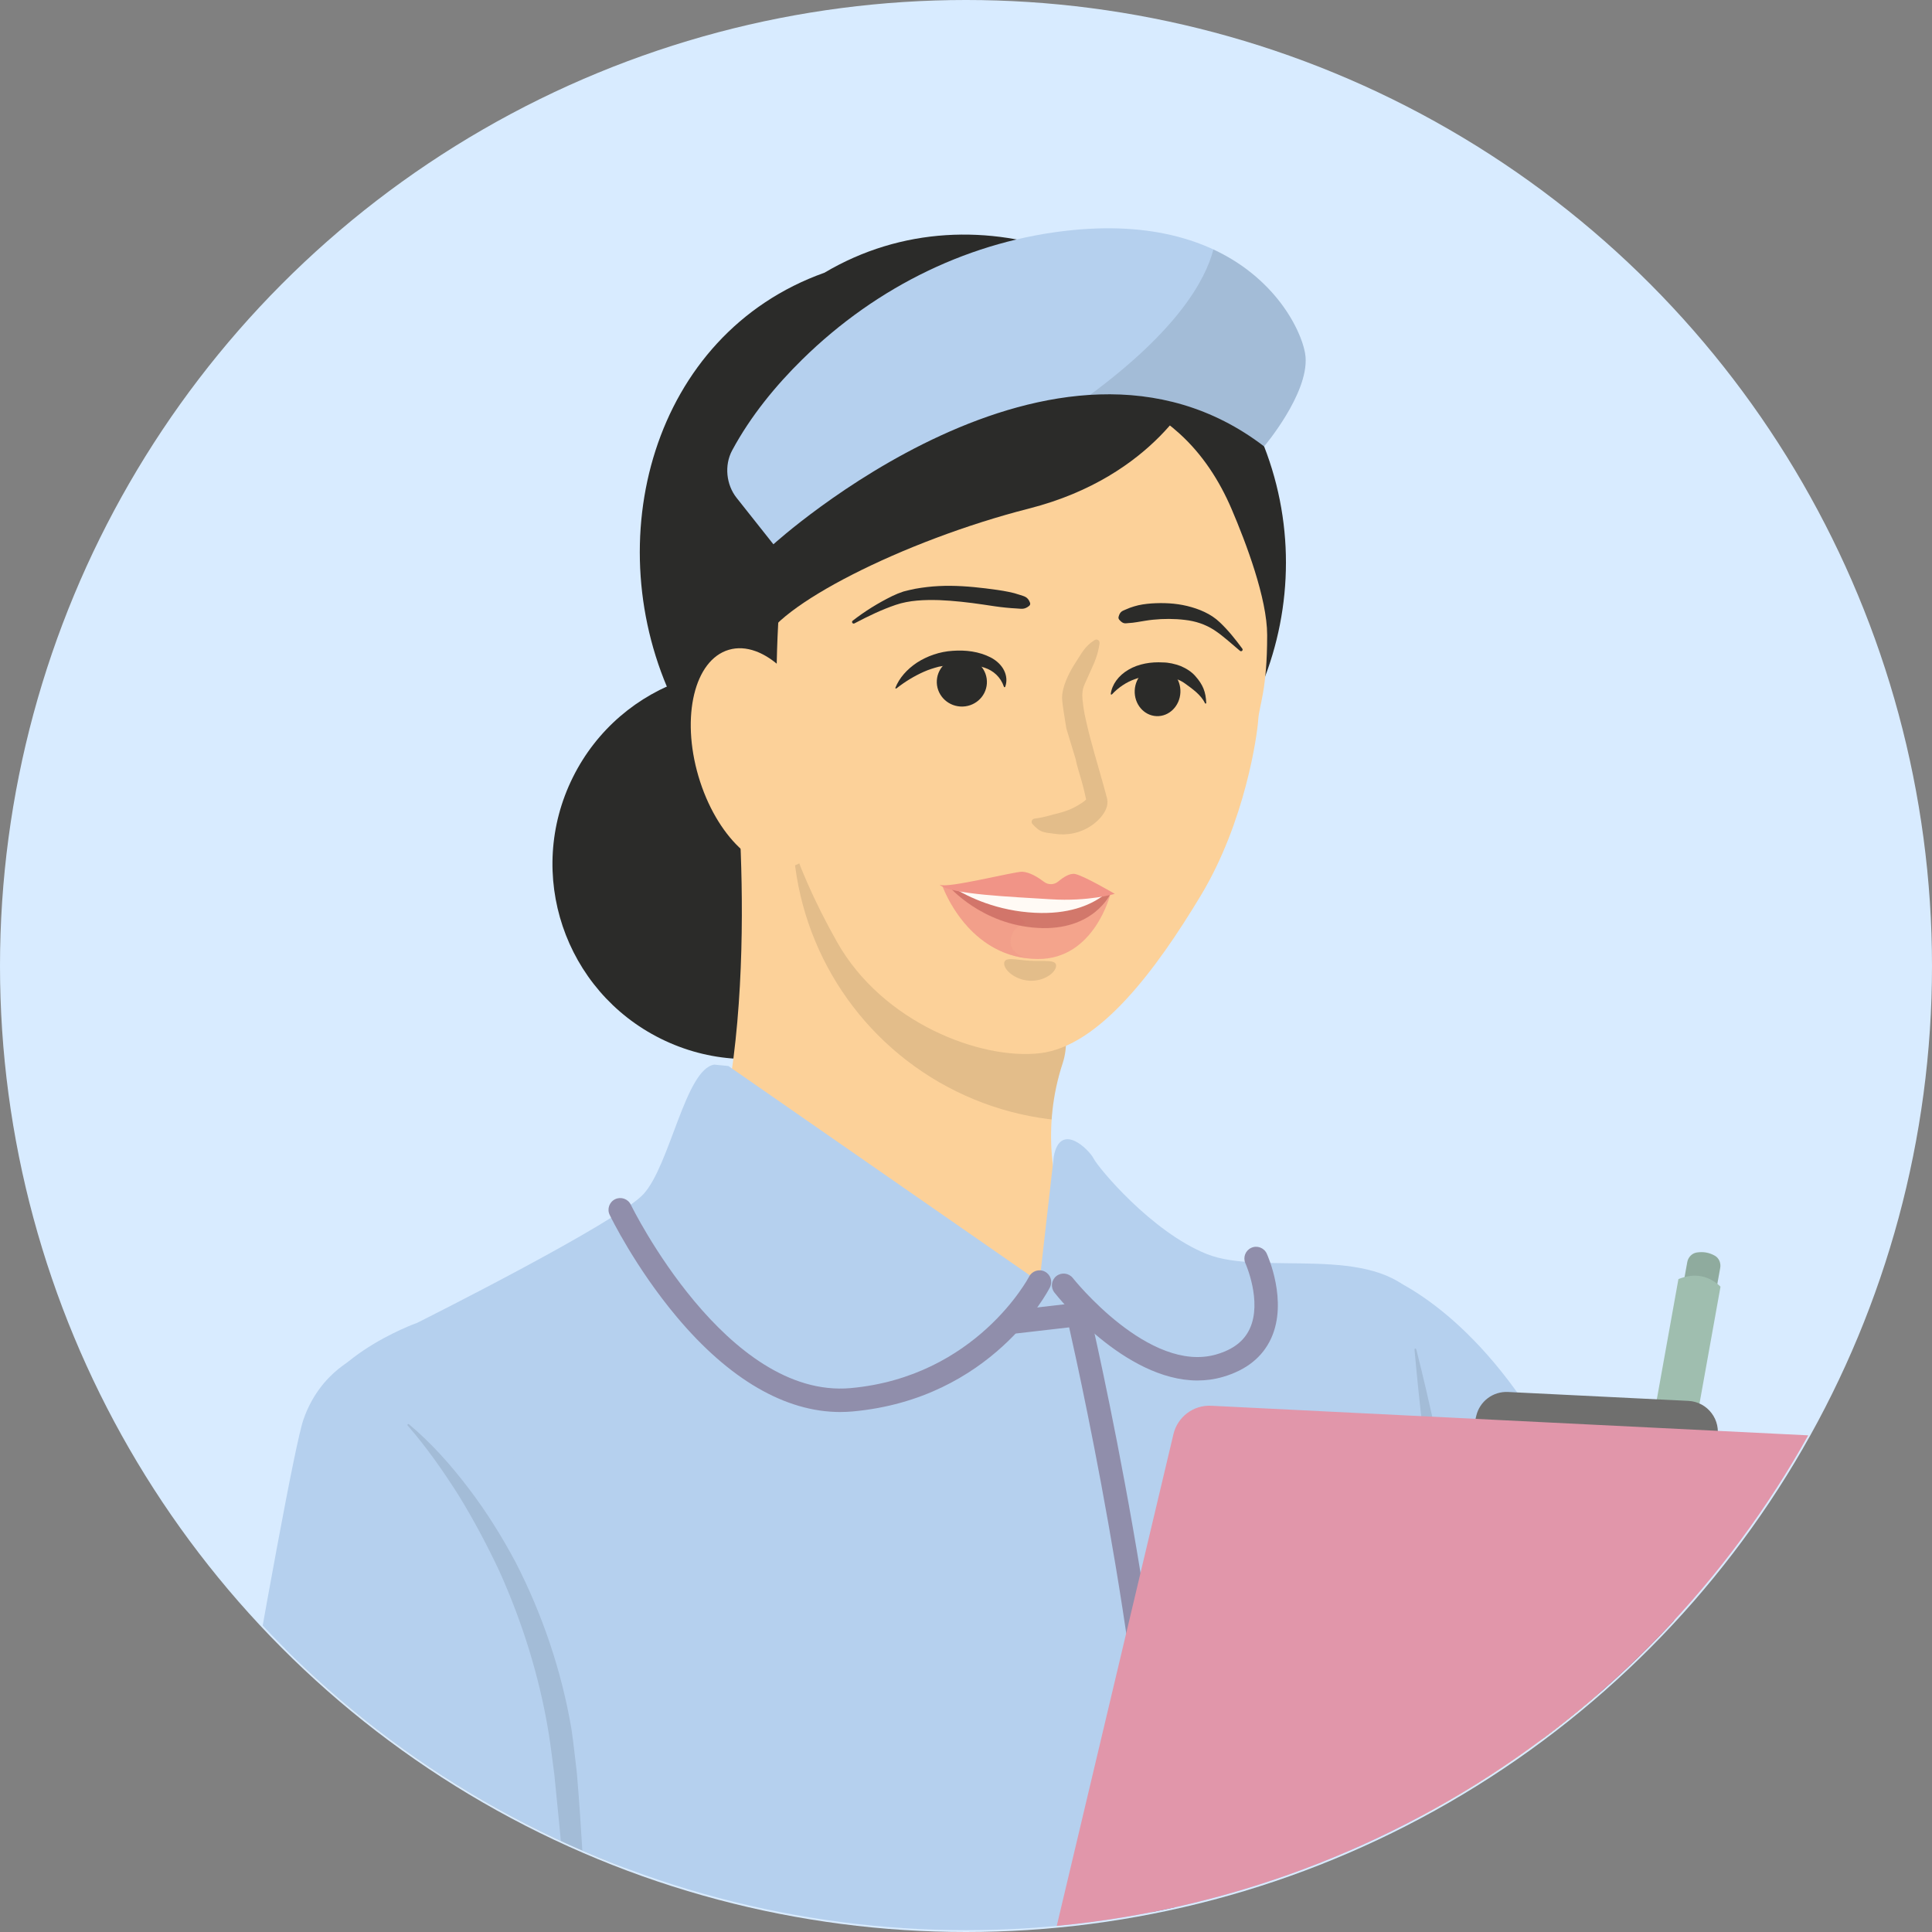<?xml version="1.0" encoding="UTF-8"?>
<svg id="_レイヤー_1" data-name="レイヤー 1" xmlns="http://www.w3.org/2000/svg" xmlns:xlink="http://www.w3.org/1999/xlink" viewBox="0 0 120 120">
  <rect x="0" y="0" width="120" height="120" fill="#808080" stroke="none"/>
  <defs>
    <style>
      .cls-1 {
        fill: none;
      }

      .cls-2 {
        clip-path: url(#clippath);
      }

      .cls-3 {
        opacity: .1;
      }

      .cls-4 {
        opacity: .1;
      }

      .cls-5 {
        fill: #fff;
      }

      .cls-6 {
        fill: #fcd199;
      }

      .cls-7, .cls-8, .cls-9 {
        fill: #f19487;
      }

      .cls-10 {
        fill: #9fbeaf;
      }

      .cls-11 {
        fill: #b5d0ee;
      }

      .cls-12 {
        fill: #908eab;
      }

      .cls-13 {
        fill: #d8ebff;
      }

      .cls-14 {
        fill: #e196aa;
      }

      .cls-15 {
        fill: #6f6f6e;
      }

      .cls-16 {
        fill: #2b2b29;
      }

      .cls-17 {
        clip-path: url(#clippath-1);
      }

      .cls-18 {
        opacity: .9;
      }

      .cls-19 {
        fill: #aa3e42;
      }

      .cls-19, .cls-8 {
        opacity: .5;
      }

      .cls-9 {
        opacity: .8;
      }
    </style>
    <clipPath id="clippath">
      <circle class="cls-1" cx="60" cy="60" r="59.887"/>
    </clipPath>
    <clipPath id="clippath-1">
      <path class="cls-6" d="M45.612,47.029s1.929,17.222-2.067,27.142c-3.996,9.92,16.258,22.733,16.258,22.733l8.956-16.12s-5.373-6.751-2.756-14.742c2.618-7.991-20.391-19.013-20.391-19.013Z"/>
    </clipPath>
  </defs>
  <circle class="cls-13" cx="60" cy="60" r="60"/>
  <g class="cls-2">
    <g>
      <path class="cls-10" d="M103.478,93.325l-.594-.107c-.401-.072-.667-.455-.595-.856l2.51-13.969c.054-.3,.286-.549,.587-.597,.414-.066,.789,.006,1.131,.202,.259,.149,.381,.46,.328,.754l-2.512,13.978c-.072,.401-.455,.667-.856,.595Z"/>
      <path class="cls-3" d="M103.478,93.325l-.594-.107c-.401-.072-.667-.455-.595-.856l2.51-13.969c.054-.3,.286-.549,.587-.597,.414-.066,.789,.006,1.131,.202,.259,.149,.381,.46,.328,.754l-2.512,13.978c-.072,.401-.455,.667-.856,.595Z"/>
      <path class="cls-10" d="M103.384,99.284l-2.614-.469,3.48-19.369c1.026-.407,1.888-.216,2.614,.469l-3.48,19.369Z"/>
      <path class="cls-11" d="M85.584,79.075s4.691,1.362,9.382,8.474c4.691,7.112,14.224,30.415,14.224,30.415,0,0-8.02,5.447-19.671,4.842s-3.934-43.731-3.934-43.731Z"/>
      <path class="cls-6" d="M38.745,106.744c-.075,3.605-.166,7.21-.295,10.813-.118,3.603-.241,7.206-.402,10.807-.165,3.601-.268,7.205-.484,10.804-.095,1.8-.191,3.6-.334,5.397-.123,1.799-.275,3.596-.46,5.392-.577,5.608-5.591,9.686-11.199,9.109-5.218-.537-9.11-4.916-9.162-10.039-.02-1.805-.008-3.609,.034-5.412,.022-1.803,.09-3.604,.16-5.406,.113-3.603,.339-7.202,.503-10.803,.168-3.601,.374-7.201,.585-10.8,.2-3.599,.438-7.197,.693-10.794,.397-5.616,5.271-9.847,10.887-9.45,5.437,.385,9.575,4.993,9.473,10.38Z"/>
      <circle class="cls-16" cx="46.427" cy="53.668" r="12.11" transform="translate(-22.284 71.403) rotate(-63.61)"/>
      <g>
        <g>
          <path class="cls-6" d="M45.612,47.029s1.929,17.222-2.067,27.142c-3.996,9.92,16.258,22.733,16.258,22.733l8.956-16.12s-5.373-6.751-2.756-14.742c2.618-7.991-20.391-19.013-20.391-19.013Z"/>
          <g class="cls-17">
            <circle class="cls-3" cx="67.427" cy="51.468" r="18.187"/>
          </g>
        </g>
        <path class="cls-11" d="M16.817,109.03c.827-5.924,2.204-15.982,2.342-20.253,.138-4.271,6.751-6.613,6.751-6.613,0,0,12.4-6.2,14.053-7.991,1.653-1.791,2.61-7.772,4.401-8.048l.878,.087,19.322,13.418,.888-7.8c.413-2.204,2.204-.413,2.48,.138s3.582,4.547,7.027,5.924c3.444,1.378,10.333-.689,13.089,2.756,2.756,3.444,6.062,33.618,4.96,39.956-1.102,6.338-4.409,13.778-2.893,21.493,1.516,7.716-.122,44.877-.122,44.877H33.641s5.496-47.495,4.394-51.215c-1.102-3.72-3.582-9.92-3.582-9.92l-17.636-16.809Z"/>
        <path class="cls-12" d="M69.267,170.682c-.278,0-.542-.159-.664-.429-2.377-5.257-.8-17.065,.869-29.566,1.016-7.613,2.068-15.485,2.068-21.362,0-13.472-4.285-33.124-5.133-36.88l-3.286,.379c-.398,.046-.76-.24-.807-.639-.046-.4,.24-.761,.64-.807l4.578-.529,.148,.631c.053,.226,5.316,22.802,5.316,37.844,0,5.973-1.057,13.894-2.08,21.554-1.568,11.748-3.19,23.896-.985,28.774,.165,.366,.003,.797-.364,.963-.097,.044-.199,.065-.299,.065Z"/>
        <path class="cls-11" d="M22.333,84.22s-2.421,.908-3.48,3.934-7.717,42.823-7.717,42.823l26.632,4.086s7.263-45.395-15.434-50.843Z"/>
        <path class="cls-3" d="M87.965,83.807c.865,3.38,1.572,6.789,2.204,10.213,.619,3.427,1.195,6.858,1.613,10.333,.096,.871,.185,1.74,.236,2.636l.059,1.299c.019,.421,.054,.846,.091,1.271,.162,1.705,.404,3.426,.611,5.154,.208,1.729,.393,3.471,.447,5.228,.023,.878,.045,1.759-.039,2.639-.081,.877-.206,1.765-.539,2.586-.012,.028-.044,.042-.072,.031-.025-.01-.039-.039-.033-.065,.181-.845,.207-1.705,.172-2.563-.044-.858-.114-1.715-.226-2.57-.227-1.709-.532-3.412-.829-5.122-.298-1.711-.602-3.425-.82-5.177-.052-.439-.103-.879-.138-1.326l-.082-1.305c-.058-.839-.156-1.699-.262-2.555-.394-3.431-.88-6.875-1.323-10.319-.448-3.446-.869-6.898-1.178-10.372-.003-.031,.02-.058,.05-.06,.028-.003,.052,.016,.059,.042Z"/>
        <path class="cls-3" d="M25.396,88.46c1.39,1.163,2.603,2.527,3.701,3.972,1.105,1.444,2.07,2.995,2.93,4.604,1.666,3.245,2.856,6.752,3.467,10.363,.137,.905,.223,1.817,.336,2.724,.081,.898,.14,1.794,.204,2.692,.121,1.795,.235,3.59,.311,5.389,.08,1.798,.13,3.598,.128,5.4,.007,1.801-.019,3.604-.173,5.405-.003,.031-.03,.053-.06,.051-.028-.002-.049-.025-.051-.051l-0-.002c-.26-3.583-.636-7.152-.974-10.723l-.515-5.356-.266-2.676c-.121-.873-.213-1.75-.356-2.618-.569-3.477-1.624-6.867-3.081-10.091-.757-1.598-1.587-3.166-2.521-4.68-.95-1.501-1.979-2.968-3.154-4.321l-.002-.003c-.02-.023-.018-.058,.005-.078,.021-.018,.051-.018,.072-.001Z"/>
        <g>
          <path class="cls-16" d="M77.892,26.288c4.787,9.95,.601,21.897-9.349,26.684s-21.897,.601-26.684-9.349c-4.787-9.95-1.381-22.863,9.349-26.684,9.573-5.674,21.897-.601,26.684,9.349Z"/>
          <path class="cls-6" d="M73.272,26.942c1.418,1.285,2.474,2.918,3.226,4.678,.893,2.09,2.207,5.55,2.208,7.825,.002,3.447-.497,4.344-.556,5.268s-.799,6.313-3.566,10.91c-2.767,4.597-6.296,9.366-9.991,9.794s-9.778-1.903-12.598-6.899c-2.82-4.996-4.207-9.592-3.857-13.017s-1.067-18.673,7.087-21.116c6.795-2.035,13.542-1.527,18.047,2.557Z"/>
          <path class="cls-16" d="M74.248,24.113s-2.435,5.457-10.326,7.471c-7.892,2.015-15.867,6.128-16.539,8.395s-4.03-19.394,12.677-20.904c16.707-1.51,14.188,5.038,14.188,5.038Z"/>
          <path class="cls-3" d="M68.297,39.958c-.105,.694-.278,1.107-.539,1.673l-.369,.822c-.121,.263-.153,.415-.166,.709,.013,.19,.005,.278,.031,.425,.01,.14,.039,.336,.064,.485,.045,.303,.119,.61,.189,.918,.142,.616,.309,1.233,.483,1.849l.526,1.851,.129,.468,.065,.239,.033,.127c.01,.07,.025,.025,.044,.288-.01,.274-.06,.343-.092,.44-.036,.087-.072,.151-.109,.214-.073,.123-.147,.216-.225,.309-.155,.178-.322,.325-.499,.453-.706,.515-1.57,.676-2.322,.565-.757-.104-.91-.066-1.408-.608-.076-.083-.071-.212,.012-.288,.032-.03,.072-.047,.112-.052h0c.706-.089,1.03-.237,1.549-.352,.75-.202,1.079-.425,1.435-.652,.087-.057,.165-.123,.224-.185,.027-.03-.01,.016,0,0,.005-.007,.005-.013,0,0-.001,.022,.044-.063,.036,.13,.018,.183,.007,.059,.001,.051l-.023-.108-.051-.23-.107-.469c-.147-.628-.381-1.248-.511-1.885l-.574-1.894-.158-.984c-.022-.169-.055-.335-.074-.515-.02-.183-.052-.357-.024-.629,.065-.463,.2-.783,.344-1.105,.147-.316,.315-.61,.499-.89,.369-.558,.56-.996,1.171-1.374,.094-.058,.217-.029,.275,.065,.026,.042,.034,.095,.027,.14h0Z"/>
          <path class="cls-16" d="M63.924,37.632c-.31,.256-.524,.168-.763,.162-.236-.011-.469-.031-.702-.054-.464-.045-.921-.12-1.379-.188-.915-.136-1.833-.24-2.75-.278-.909-.025-1.85,.007-2.692,.295-.873,.296-1.735,.712-2.569,1.152-.049,.026-.109,.007-.135-.042-.023-.044-.01-.097,.028-.126,.761-.59,1.571-1.095,2.453-1.529,.221-.107,.454-.203,.702-.284,.24-.059,.482-.124,.725-.169,.486-.086,.976-.145,1.464-.169,.978-.05,1.95,.027,2.911,.143,.48,.062,.961,.119,1.435,.218,.238,.046,.472,.109,.702,.189,.227,.085,.48,.09,.624,.488,.025,.07,.002,.145-.052,.19l-.002,.002Z"/>
          <path class="cls-16" d="M69.477,38.313c.091-.363,.28-.373,.446-.456,.169-.077,.342-.142,.518-.193,.351-.109,.715-.156,1.081-.184,.733-.048,1.482-.018,2.218,.16,.726,.178,1.475,.481,2.028,1.017,.537,.508,.972,1.062,1.395,1.633,.033,.044,.023,.107-.021,.139-.038,.028-.089,.025-.123-.003l-.007-.006c-.536-.447-1.049-.929-1.609-1.294-.538-.346-1.147-.549-1.803-.622-.65-.079-1.323-.08-1.993-.012-.335,.034-.668,.099-1.001,.151-.166,.029-.335,.048-.505,.057-.173,.005-.321,.092-.571-.196l-.011-.013c-.044-.051-.058-.119-.043-.179Z"/>
          <path class="cls-16" d="M62.356,42.655c-.205-.607-.662-1.008-1.215-1.187-.554-.189-1.237-.214-1.887-.183-.322,.008-.635,.066-.951,.127-.308,.082-.617,.178-.914,.31-.592,.263-1.168,.609-1.707,1.035l-.003,.002c-.016,.013-.042,.012-.057-.002-.01-.009-.013-.023-.009-.034,.24-.613,.721-1.152,1.341-1.566,.627-.404,1.408-.686,2.223-.734,.79-.056,1.619,.034,2.363,.416,.364,.19,.673,.483,.831,.816,.161,.332,.181,.69,.063,1.006-.007,.018-.03,.028-.051,.023-.013-.004-.023-.013-.027-.023l-.002-.005Z"/>
          <ellipse class="cls-16" cx="59.742" cy="42.357" rx="1.528" ry="1.557" transform="translate(13.679 99.291) rotate(-86.361)"/>
          <path class="cls-16" d="M68.991,43.105c.073-.586,.482-1.151,1.105-1.51,.62-.369,1.412-.494,2.133-.45,.359,.001,.752,.091,1.107,.225,.352,.15,.68,.358,.91,.625,.47,.53,.65,.975,.676,1.68-.005,.018-.028,.03-.05,.025-.013-.003-.023-.011-.028-.021h0c-.246-.526-.813-.913-1.221-1.211-.406-.304-.899-.429-1.474-.463-.575-.045-1.142-.018-1.658,.178-.52,.182-1.012,.505-1.425,.944l-.003,.003c-.014,.015-.04,.017-.057,.005-.011-.008-.016-.019-.015-.03Z"/>
          <ellipse class="cls-16" cx="71.898" cy="42.946" rx="1.535" ry="1.42" transform="translate(25.764 112.842) rotate(-87.424)"/>
          <g class="cls-18">
            <path class="cls-9" d="M68.98,55.504s-.994,4.087-4.522,4.063c-4.33-.03-5.907-4.504-5.907-4.504l10.429,.442Z"/>
            <path class="cls-8" d="M63.736,59.515c-.354-.119-1.039-.438-.968-1.117,.095-.911,.947-1.04,.947-1.04,0,0-.988-1.261-2.24-2.164l-2.924-.132s1.402,3.968,5.185,4.453Z"/>
            <path class="cls-19" d="M58.954,55.071l10.025,.433s-1.05,2.338-4.533,2.131-5.493-2.564-5.493-2.564Z"/>
            <path class="cls-5" d="M64.283,56.695c2.065,.103,3.382-.454,4.181-1.025,.124-.19,.182-.318,.182-.318l-9.535-.274c1.088,.681,2.853,1.501,5.173,1.617Z"/>
          </g>
          <path class="cls-3" d="M65.595,59.998c-.022,.421-.756,.963-1.647,.916s-1.601-.667-1.578-1.088,.737-.198,1.628-.15,1.62-.098,1.598,.322Z"/>
          <ellipse class="cls-6" cx="47.247" cy="47.078" rx="4.029" ry="7.004" transform="translate(-11.375 15.265) rotate(-16.409)"/>
          <path class="cls-7" d="M58.358,54.95c.455,.259,4.689-.834,5.146-.805,.465,.029,.986,.356,1.348,.631,.261,.198,.627,.186,.878-.025,.311-.262,.734-.539,1.062-.463,.591,.137,2.451,1.231,2.451,1.231,0,0-1.628,.486-3.983,.336-2.355-.15-6.274-.299-6.901-.905Z"/>
          <path class="cls-3" d="M59.579,55.312s.01,.019,.02,.039c.019,.022,.035,.041,.056,.064-.047-.06-.076-.103-.076-.103Z"/>
        </g>
        <path class="cls-11" d="M48.038,33.808s17.55-15.985,30.479-6.082c0,0,2.761-3.254,2.572-5.564-.153-1.877-3.47-8.981-14.525-7.865-6.161,.622-12.048,3.424-16.734,8.03-1.625,1.597-3.194,3.492-4.352,5.642-.502,.932-.371,2.139,.271,2.95l2.29,2.89Z"/>
        <path class="cls-4" d="M75.368,15.496c-.505,1.926-2.252,5.038-7.677,9.041,3.659-.23,7.404,.567,10.826,3.188,0,0,2.761-3.254,2.572-5.564-.101-1.235-1.574-4.735-5.72-6.665Z"/>
      </g>
      <path class="cls-12" d="M52.191,87.703c-3.409,0-6.904-2.028-10.158-5.909-2.582-3.08-4.102-6.205-4.165-6.337-.175-.362-.023-.797,.34-.972,.361-.173,.797-.023,.972,.339,.058,.122,5.927,12.078,13.654,11.394,7.8-.709,11.052-6.859,11.084-6.921,.184-.357,.623-.499,.979-.316,.357,.183,.499,.62,.317,.978-.144,.283-3.624,6.924-12.248,7.708-.257,.024-.516,.035-.774,.035Z"/>
      <path class="cls-12" d="M74.381,85.745c-4.539,0-8.696-5.216-8.89-5.464-.248-.316-.193-.773,.122-1.022,.317-.248,.774-.193,1.022,.122,.047,.06,4.749,5.952,8.91,4.745,1.044-.303,1.724-.826,2.081-1.6,.781-1.696-.26-4.035-.271-4.058-.165-.366-.004-.797,.362-.963,.363-.167,.796-.006,.963,.359,.055,.12,1.328,2.958,.272,5.264-.535,1.167-1.544,1.972-3,2.395-.525,.152-1.05,.221-1.57,.221Z"/>
      <g>
        <path class="cls-15" d="M100.554,108.237l-11.205-.553c-1.203-.059-2.057-1.196-1.779-2.368l4.124-17.379c.214-.903,1.042-1.524,1.969-1.479l11.205,.553c1.203,.059,2.057,1.196,1.779,2.368l-4.124,17.379c-.214,.903-1.042,1.524-1.969,1.479Z"/>
        <path class="cls-6" d="M100.139,142.442l-2.347-5.633-2.302-5.657-4.531-11.352-4.432-11.404-2.181-5.721-2.137-5.744c-1.034-2.778,.431-6.076,3.272-7.366,2.626-1.192,5.508-.25,6.745,2.094l2.843,5.372,2.799,5.395,5.527,10.828,5.428,10.88,2.678,5.459,2.632,5.483c1.779,3.705,.122,8.434-3.701,10.561-3.823,2.128-8.364,.849-10.143-2.856-.05-.104-.107-.233-.152-.339Z"/>
        <path class="cls-14" d="M104.343,158.726l-44.671-2.214c-1.434-.071-2.451-1.426-2.12-2.823l15.333-64.612c.255-1.076,1.242-1.818,2.347-1.763l44.671,2.214c1.434,.071,2.451,1.426,2.12,2.823l-15.333,64.612c-.255,1.076-1.242,1.818-2.347,1.763Z"/>
      </g>
      <path class="cls-6" d="M62.853,133.917l7.295-10.504c2.838-1.912,5.088-3.411,6.842-5.269,.832-.881,2.359-.342,2.451,.866,.023,.309,.011,.651-.051,1.026-.389,2.336-3.301,4.952-3.301,4.952l.13,2.855,11.809-.389-.389,18.427s-17.908-1.817-24.396-2.855-.387-9.108-.387-9.108Z"/>
    </g>
  </g>
</svg>